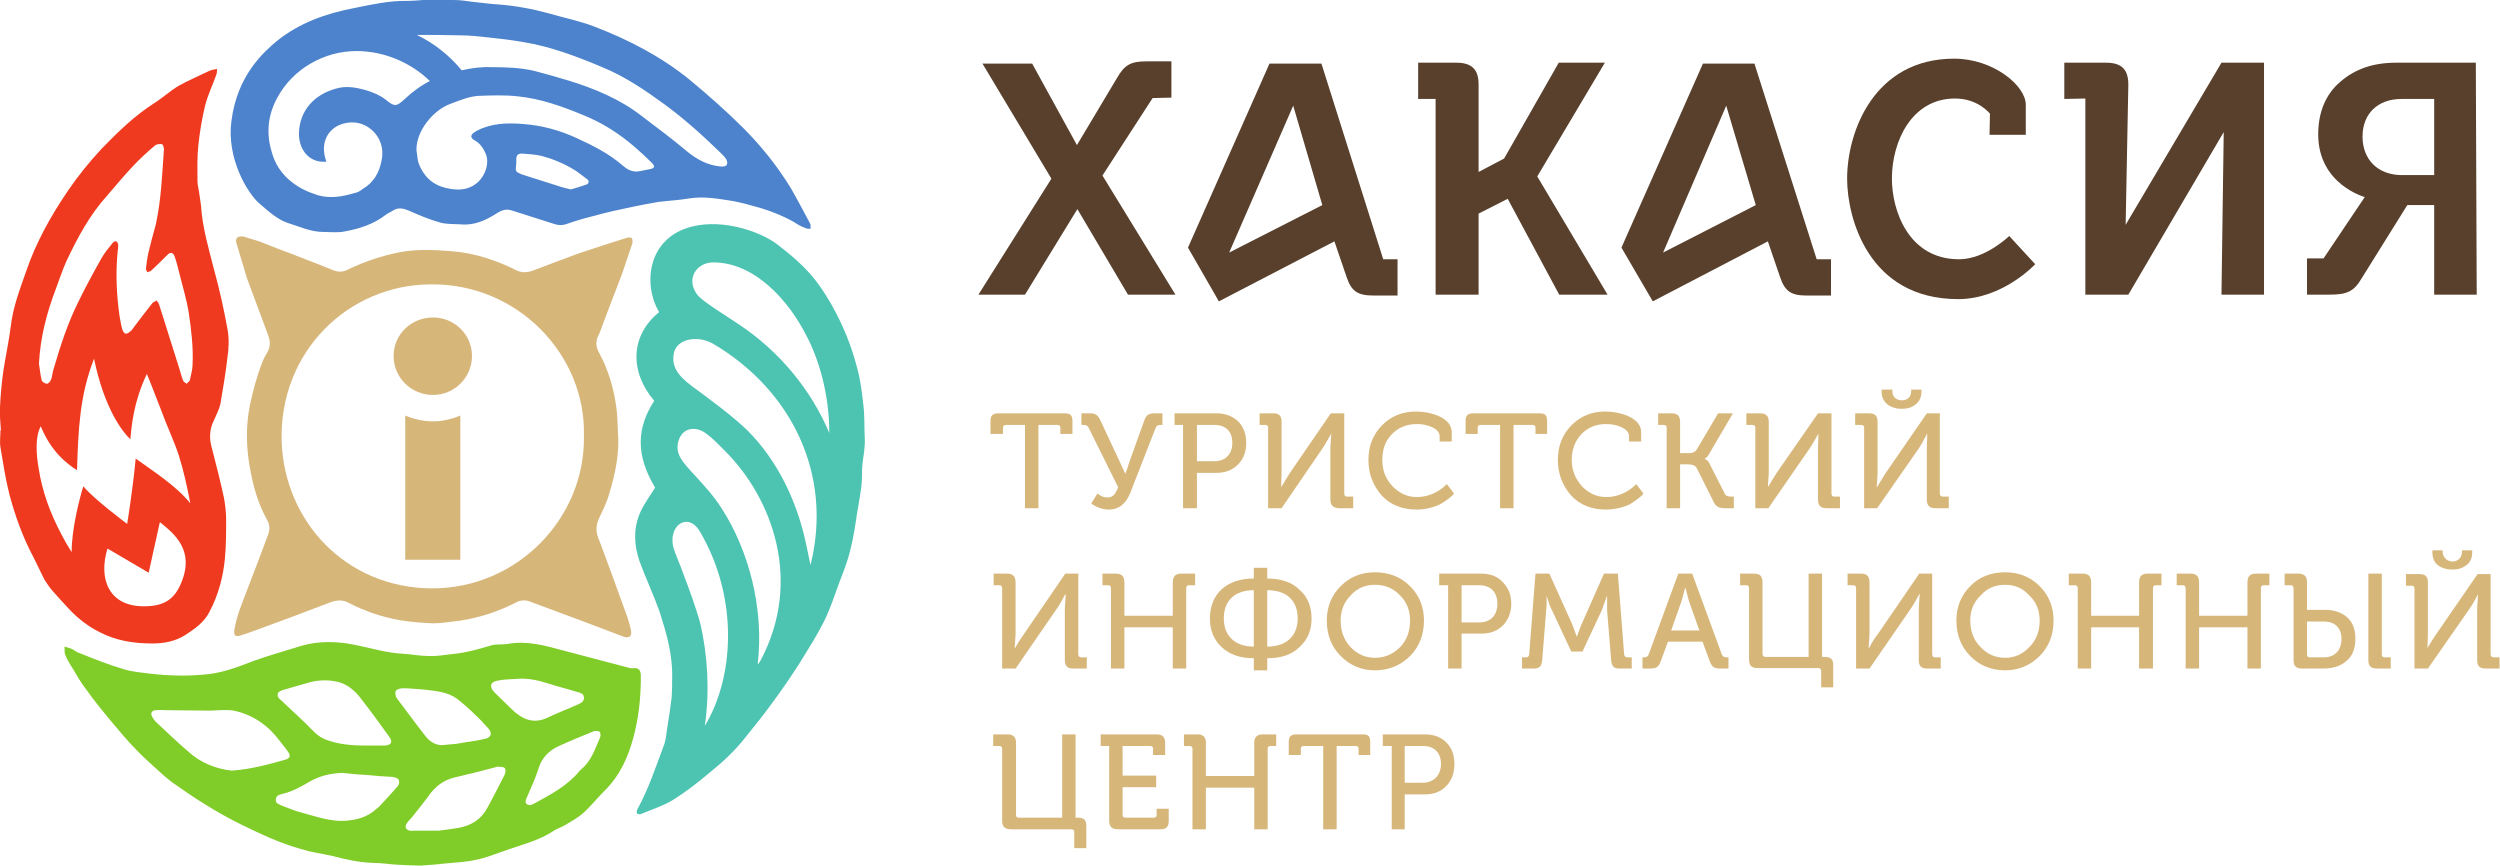 <?xml version="1.0" encoding="UTF-8"?>
<!DOCTYPE svg PUBLIC "-//W3C//DTD SVG 1.1//EN" "http://www.w3.org/Graphics/SVG/1.1/DTD/svg11.dtd">
<svg version="1.2" width="55.83mm" height="19.35mm" viewBox="20311 4671 5583 1935" preserveAspectRatio="xMidYMid" fill-rule="evenodd" stroke-width="28.222" stroke-linejoin="round" xmlns="http://www.w3.org/2000/svg" xmlns:ooo="http://xml.openoffice.org/svg/export" xmlns:xlink="http://www.w3.org/1999/xlink" xmlns:presentation="http://sun.com/xmlns/staroffice/presentation" xmlns:smil="http://www.w3.org/2001/SMIL20/" xmlns:anim="urn:oasis:names:tc:opendocument:xmlns:animation:1.0" xml:space="preserve">
 <defs class="EmbeddedBulletChars">
  <g id="bullet-char-template-57356" transform="scale(0,-0)">
   <path d="M 580,1141 L 1163,571 580,0 -4,571 580,1141 Z"/>
  </g>
  <g id="bullet-char-template-57354" transform="scale(0,-0)">
   <path d="M 8,1128 L 1137,1128 1137,0 8,0 8,1128 Z"/>
  </g>
  <g id="bullet-char-template-10146" transform="scale(0,-0)">
   <path d="M 174,0 L 602,739 174,1481 1456,739 174,0 Z M 1358,739 L 309,1346 659,739 1358,739 Z"/>
  </g>
  <g id="bullet-char-template-10132" transform="scale(0,-0)">
   <path d="M 2015,739 L 1276,0 717,0 1260,543 174,543 174,936 1260,936 717,1481 1274,1481 2015,739 Z"/>
  </g>
  <g id="bullet-char-template-10007" transform="scale(0,-0)">
   <path d="M 0,-2 C -7,14 -16,27 -25,37 L 356,567 C 262,823 215,952 215,954 215,979 228,992 255,992 264,992 276,990 289,987 310,991 331,999 354,1012 L 381,999 492,748 772,1049 836,1024 860,1049 C 881,1039 901,1025 922,1006 886,937 835,863 770,784 769,783 710,716 594,584 L 774,223 C 774,196 753,168 711,139 L 727,119 C 717,90 699,76 672,76 641,76 570,178 457,381 L 164,-76 C 142,-110 111,-127 72,-127 30,-127 9,-110 8,-76 1,-67 -2,-52 -2,-32 -2,-23 -1,-13 0,-2 Z"/>
  </g>
  <g id="bullet-char-template-10004" transform="scale(0,-0)">
   <path d="M 285,-33 C 182,-33 111,30 74,156 52,228 41,333 41,471 41,549 55,616 82,672 116,743 169,778 240,778 293,778 328,747 346,684 L 369,508 C 377,444 397,411 428,410 L 1163,1116 C 1174,1127 1196,1133 1229,1133 1271,1133 1292,1118 1292,1087 L 1292,965 C 1292,929 1282,901 1262,881 L 442,47 C 390,-6 338,-33 285,-33 Z"/>
  </g>
  <g id="bullet-char-template-9679" transform="scale(0,-0)">
   <path d="M 813,0 C 632,0 489,54 383,161 276,268 223,411 223,592 223,773 276,916 383,1023 489,1130 632,1184 813,1184 992,1184 1136,1130 1245,1023 1353,916 1407,772 1407,592 1407,412 1353,268 1245,161 1136,54 992,0 813,0 Z"/>
  </g>
  <g id="bullet-char-template-8226" transform="scale(0,-0)">
   <path d="M 346,457 C 273,457 209,483 155,535 101,586 74,649 74,723 74,796 101,859 155,911 209,963 273,989 346,989 419,989 480,963 531,910 582,859 608,796 608,723 608,648 583,586 532,535 482,483 420,457 346,457 Z"/>
  </g>
  <g id="bullet-char-template-8211" transform="scale(0,-0)">
   <path d="M -4,459 L 1135,459 1135,606 -4,606 -4,459 Z"/>
  </g>
  <g id="bullet-char-template-61548" transform="scale(0,-0)">
   <path d="M 173,740 C 173,903 231,1043 346,1159 462,1274 601,1332 765,1332 928,1332 1067,1274 1183,1159 1299,1043 1357,903 1357,740 1357,577 1299,437 1183,322 1067,206 928,148 765,148 601,148 462,206 346,322 231,437 173,577 173,740 Z"/>
  </g>
 </defs>
 <g class="Page">
  <g class="com.sun.star.drawing.ClosedBezierShape">
   <g id="id3">
    <rect class="BoundingBox" stroke="none" fill="none" x="20455" y="6105" width="1289" height="501"/>
    <path fill="rgb(128,204,40)" stroke="none" d="M 20660,6257 C 20668,6256 20677,6257 20686,6257 20718,6257 20749,6258 20781,6258 20788,6258 20795,6257 20801,6257 20812,6257 20823,6256 20833,6258 20876,6267 20910,6291 20936,6326 20942,6334 20949,6342 20955,6351 20960,6358 20959,6364 20950,6367 20911,6378 20872,6389 20828,6392 20794,6388 20759,6375 20731,6349 20706,6328 20683,6305 20659,6283 20656,6280 20653,6276 20651,6272 20646,6264 20650,6257 20660,6257 Z M 20938,6214 C 20942,6211 20948,6211 20953,6209 20970,6204 20987,6199 21005,6194 21027,6189 21049,6189 21070,6195 21089,6201 21105,6215 21117,6231 21139,6259 21159,6287 21180,6316 21189,6328 21185,6335 21170,6336 21156,6336 21142,6336 21128,6336 21100,6336 21072,6334 21045,6325 21032,6321 21022,6315 21012,6305 20989,6281 20964,6259 20940,6236 20938,6234 20935,6232 20933,6229 20929,6222 20931,6217 20938,6214 Z M 21201,6412 C 21204,6416 21202,6424 21199,6427 21186,6442 21173,6456 21160,6470 21158,6473 21154,6475 21152,6477 21132,6496 21108,6502 21082,6504 21049,6506 21019,6495 20989,6487 20972,6483 20956,6476 20940,6470 20934,6467 20926,6465 20927,6457 20927,6448 20934,6446 20941,6444 20964,6439 20985,6427 21005,6415 21026,6404 21047,6398 21076,6397 21092,6399 21113,6401 21134,6402 21152,6404 21170,6405 21188,6406 21193,6407 21200,6409 21201,6412 Z M 21195,6214 C 21197,6210 21206,6208 21211,6208 21227,6208 21243,6210 21258,6211 21284,6214 21310,6216 21331,6231 21345,6242 21359,6254 21372,6267 21382,6276 21391,6286 21400,6296 21411,6307 21409,6318 21394,6321 21373,6326 21352,6328 21331,6332 21320,6333 21309,6334 21298,6335 21283,6335 21271,6327 21262,6316 21240,6288 21219,6259 21197,6230 21194,6226 21193,6217 21195,6214 Z M 21422,6191 C 21436,6188 21451,6188 21466,6187 21489,6185 21512,6190 21534,6197 21555,6204 21577,6209 21599,6216 21606,6218 21614,6219 21615,6228 21616,6237 21609,6241 21602,6244 21580,6254 21556,6263 21533,6274 21503,6288 21478,6278 21455,6256 21442,6243 21428,6230 21415,6217 21403,6204 21406,6194 21422,6191 Z M 21650,6305 C 21652,6307 21653,6314 21651,6318 21640,6343 21632,6370 21609,6389 21608,6390 21606,6392 21605,6393 21578,6426 21541,6445 21505,6465 21501,6467 21498,6468 21496,6469 21487,6469 21484,6465 21485,6459 21486,6454 21489,6449 21491,6444 21499,6425 21508,6406 21514,6386 21521,6364 21536,6348 21557,6338 21583,6326 21610,6315 21637,6304 21641,6303 21647,6303 21650,6305 Z M 21437,6403 C 21425,6427 21413,6450 21400,6474 21386,6501 21363,6515 21334,6520 21321,6522 21308,6524 21291,6526 21275,6526 21254,6526 21234,6526 21231,6526 21229,6527 21226,6526 21217,6524 21214,6517 21220,6509 21223,6504 21228,6500 21231,6496 21243,6481 21256,6465 21267,6450 21282,6428 21301,6413 21327,6407 21358,6400 21389,6392 21419,6384 21420,6384 21420,6383 21421,6383 21427,6384 21435,6383 21438,6386 21441,6389 21440,6398 21437,6403 Z M 20457,6134 C 20461,6145 20468,6155 20474,6165 20483,6180 20492,6196 20503,6210 20522,6237 20542,6261 20562,6285 20579,6305 20596,6326 20615,6345 20628,6359 20643,6372 20657,6385 20669,6396 20681,6407 20694,6417 20743,6452 20794,6485 20849,6512 20892,6533 20936,6554 20983,6567 21005,6574 21028,6577 21051,6582 21082,6590 21112,6597 21144,6598 21162,6598 21180,6601 21197,6602 21216,6603 21233,6604 21251,6604 21270,6603 21289,6601 21309,6599 21331,6597 21353,6596 21374,6591 21395,6587 21415,6579 21435,6572 21473,6558 21514,6549 21548,6526 21556,6521 21566,6518 21574,6513 21587,6505 21602,6497 21613,6487 21630,6472 21644,6454 21660,6438 21695,6404 21714,6362 21726,6316 21736,6278 21741,6240 21742,6196 21742,6192 21742,6184 21742,6177 21741,6167 21737,6163 21727,6163 21724,6164 21721,6163 21718,6163 21669,6150 21619,6137 21570,6124 21529,6113 21488,6101 21445,6109 21433,6111 21420,6109 21409,6112 21382,6120 21355,6128 21327,6131 21307,6133 21288,6137 21268,6136 21249,6136 21230,6132 21211,6131 21173,6129 21139,6118 21103,6111 21063,6103 21024,6102 20985,6113 20950,6124 20914,6134 20880,6146 20841,6161 20803,6176 20760,6178 20724,6181 20687,6180 20651,6176 20630,6173 20609,6172 20589,6166 20555,6156 20522,6143 20490,6130 20483,6128 20478,6124 20473,6121 20467,6118 20461,6117 20455,6115 20456,6121 20454,6128 20457,6134 Z"/>
   </g>
  </g>
  <g class="com.sun.star.drawing.ClosedBezierShape">
   <g id="id4">
    <rect class="BoundingBox" stroke="none" fill="none" x="20826" y="4671" width="1297" height="521"/>
    <path fill="rgb(76,131,204)" stroke="none" d="M 21934,5039 C 21933,5042 21927,5043 21923,5043 21893,5041 21868,5028 21844,5008 21812,4981 21778,4956 21744,4930 21695,4892 21639,4869 21581,4851 21555,4843 21529,4836 21503,4829 21472,4822 21440,4821 21408,4821 21386,4820 21364,4823 21342,4828 21315,4795 21281,4768 21242,4749 21275,4749 21307,4749 21341,4750 21359,4750 21378,4752 21396,4754 21424,4757 21452,4760 21480,4765 21541,4775 21599,4797 21656,4821 21707,4842 21751,4872 21795,4904 21840,4937 21882,4975 21922,5014 21926,5018 21930,5022 21933,5027 21935,5031 21936,5036 21934,5039 Z M 21761,5049 C 21753,5051 21744,5052 21735,5054 21722,5055 21711,5049 21702,5041 21671,5014 21635,4996 21598,4979 21561,4962 21521,4951 21480,4948 21444,4945 21408,4946 21376,4963 21375,4964 21373,4964 21373,4965 21361,4971 21360,4979 21372,4985 21384,4992 21391,5003 21396,5015 21405,5037 21393,5068 21373,5082 21353,5097 21330,5096 21308,5091 21277,5084 21257,5065 21246,5036 21243,5027 21243,5017 21241,5007 21240,4964 21277,4919 21314,4904 21336,4896 21358,4886 21381,4885 21410,4884 21438,4883 21466,4886 21517,4891 21565,4908 21611,4927 21654,4944 21692,4968 21727,4998 21740,5009 21754,5022 21766,5034 21775,5043 21773,5047 21761,5049 Z M 21621,5083 C 21609,5087 21597,5091 21586,5094 21578,5092 21572,5091 21566,5089 21537,5080 21509,5071 21481,5062 21478,5061 21474,5060 21471,5058 21465,5056 21462,5052 21463,5046 21464,5040 21464,5034 21464,5027 21464,5018 21467,5014 21477,5014 21492,5015 21506,5016 21520,5019 21546,5026 21570,5036 21593,5050 21603,5056 21612,5064 21622,5071 21627,5075 21627,5080 21621,5083 Z M 21215,4892 C 21197,4909 21192,4910 21173,4894 21159,4883 21143,4877 21127,4872 21108,4867 21089,4863 21069,4867 21023,4877 20984,4908 20979,4961 20975,5001 20999,5036 21040,5032 21024,4990 21044,4956 21078,4947 21100,4941 21122,4945 21140,4960 21161,4978 21169,5004 21163,5030 21158,5057 21145,5079 21121,5093 21116,5097 21110,5101 21103,5102 21076,5110 21049,5115 21021,5107 20999,5100 20979,5091 20962,5077 20940,5060 20925,5037 20918,5011 20905,4969 20909,4927 20931,4888 20965,4825 21035,4785 21107,4785 21169,4785 21229,4811 21271,4852 21251,4862 21232,4876 21215,4892 Z M 22120,5170 C 22106,5144 22092,5117 22077,5091 22047,5042 22011,4997 21971,4957 21933,4919 21892,4883 21851,4849 21787,4797 21715,4760 21640,4731 21607,4718 21571,4711 21537,4701 21501,4691 21463,4684 21425,4681 21406,4680 21386,4677 21366,4675 21352,4673 21338,4671 21323,4671 21299,4670 21276,4671 21256,4671 21242,4672 21232,4673 21222,4673 21181,4672 21142,4681 21102,4689 21039,4701 20980,4722 20930,4762 20900,4787 20841,4839 20828,4940 20816,5024 20864,5104 20892,5127 20911,5143 20930,5161 20954,5169 20980,5177 21005,5189 21033,5189 21049,5189 21065,5191 21080,5188 21113,5182 21145,5172 21172,5151 21177,5147 21183,5145 21189,5141 21200,5134 21211,5136 21223,5141 21246,5151 21269,5161 21294,5168 21308,5172 21324,5171 21340,5172 21370,5175 21396,5163 21421,5147 21432,5140 21442,5137 21454,5141 21484,5151 21515,5160 21545,5170 21556,5174 21566,5175 21577,5171 21597,5164 21617,5158 21638,5153 21666,5145 21695,5139 21723,5133 21743,5129 21762,5125 21781,5122 21805,5119 21828,5118 21851,5114 21884,5109 21916,5115 21948,5120 21969,5124 21990,5130 22011,5136 22037,5144 22062,5154 22086,5168 22093,5173 22101,5177 22109,5180 22112,5182 22117,5182 22121,5182 22121,5178 22122,5173 22120,5170 Z"/>
   </g>
  </g>
  <g class="com.sun.star.drawing.ClosedBezierShape">
   <g id="id5">
    <rect class="BoundingBox" stroke="none" fill="none" x="20311" y="4825" width="512" height="1284"/>
    <path fill="rgb(240,58,31)" stroke="none" d="M 20716,5972 C 20700,6011 20676,6025 20632,6025 20555,6025 20530,5965 20551,5896 L 20643,5950 20668,5837 C 20700,5863 20746,5899 20716,5972 Z M 20448,5864 C 20423,5817 20405,5768 20397,5715 20393,5691 20388,5649 20402,5623 20425,5679 20459,5706 20483,5721 20486,5627 20489,5555 20521,5472 20544,5584 20585,5636 20602,5652 20605,5622 20609,5569 20639,5506 20657,5550 20665,5573 20672,5590 20684,5623 20699,5654 20710,5687 20721,5722 20729,5758 20736,5795 20705,5756 20651,5722 20614,5695 20608,5761 20595,5841 20595,5841 20595,5841 20521,5786 20497,5757 20487,5790 20471,5854 20471,5904 20459,5885 20458,5883 20448,5864 Z M 20435,5318 C 20443,5297 20450,5275 20459,5255 20484,5202 20511,5151 20551,5107 20570,5085 20588,5063 20608,5042 20623,5026 20639,5011 20657,4996 20660,4993 20668,4992 20673,4993 20675,4994 20678,5002 20677,5006 20673,5062 20671,5117 20659,5172 20653,5194 20647,5216 20642,5237 20640,5248 20638,5259 20637,5270 20636,5273 20639,5276 20640,5279 20643,5278 20646,5277 20648,5276 20661,5264 20673,5252 20685,5240 20692,5233 20698,5235 20701,5244 20705,5255 20708,5267 20711,5279 20718,5308 20727,5337 20732,5366 20738,5406 20743,5446 20741,5486 20741,5497 20737,5509 20735,5520 20734,5523 20730,5525 20728,5528 20725,5526 20721,5524 20720,5521 20717,5514 20715,5506 20713,5499 20697,5449 20682,5400 20666,5350 20665,5347 20662,5345 20661,5342 20658,5344 20655,5345 20652,5347 20636,5367 20621,5387 20606,5407 20605,5408 20605,5410 20603,5410 20600,5413 20595,5417 20592,5416 20588,5416 20585,5410 20584,5406 20581,5396 20580,5387 20578,5377 20571,5328 20569,5279 20574,5230 20575,5226 20575,5221 20575,5217 20574,5215 20573,5211 20571,5210 20569,5209 20565,5211 20563,5213 20554,5224 20545,5235 20538,5247 20520,5279 20502,5312 20486,5345 20462,5393 20446,5443 20431,5494 20428,5502 20428,5511 20425,5519 20423,5523 20419,5528 20416,5528 20412,5528 20405,5524 20404,5520 20401,5508 20400,5495 20398,5483 20401,5425 20415,5371 20435,5318 Z M 20803,5574 C 20809,5539 20815,5504 20819,5469 20822,5448 20823,5427 20819,5406 20811,5361 20801,5317 20789,5273 20777,5226 20763,5179 20760,5131 20759,5121 20757,5112 20756,5103 20755,5094 20752,5085 20752,5076 20752,5049 20751,5022 20754,4995 20757,4966 20762,4936 20769,4907 20775,4883 20786,4861 20794,4838 20796,4834 20795,4829 20796,4825 20792,4826 20788,4826 20785,4827 20783,4828 20781,4828 20779,4829 20756,4840 20733,4850 20711,4862 20692,4873 20675,4889 20656,4901 20612,4929 20575,4965 20539,5002 20511,5032 20485,5064 20462,5098 20424,5154 20391,5213 20369,5278 20355,5318 20340,5357 20335,5400 20331,5432 20324,5464 20319,5496 20315,5524 20312,5553 20311,5581 20310,5598 20312,5615 20313,5632 L 20312,5632 C 20312,5645 20310,5658 20312,5670 20318,5705 20323,5740 20332,5775 20345,5824 20362,5871 20386,5916 20394,5932 20402,5949 20410,5965 20415,5973 20421,5982 20427,5989 20440,6004 20453,6018 20467,6033 20486,6053 20508,6070 20534,6083 20571,6102 20610,6108 20651,6108 20678,6108 20703,6103 20725,6089 20746,6075 20767,6061 20779,6037 20798,6001 20809,5961 20813,5921 20816,5891 20816,5861 20816,5832 20816,5815 20814,5798 20811,5782 20803,5745 20794,5710 20785,5675 20778,5652 20778,5631 20789,5609 20794,5598 20800,5586 20803,5574 Z"/>
   </g>
  </g>
  <g class="com.sun.star.drawing.ClosedBezierShape">
   <g id="id6">
    <rect class="BoundingBox" stroke="none" fill="none" x="21729" y="5172" width="515" height="1319"/>
    <path fill="rgb(77,195,178)" stroke="none" d="M 21819,5906 C 21795,5849 21846,5810 21874,5858 21962,6008 21950,6185 21885,6292 21897,6209 21890,6132 21876,6068 21869,6036 21832,5937 21819,5906 Z M 22109,5876 C 22089,5789 22048,5700 21980,5632 21946,5599 21892,5560 21868,5542 21836,5519 21808,5497 21816,5459 21823,5427 21870,5419 21904,5439 22077,5541 22172,5729 22121,5933 22116,5908 22113,5895 22109,5876 Z M 22003,6155 C 22018,6031 21983,5900 21923,5807 21904,5777 21883,5755 21865,5735 21835,5703 21818,5685 21826,5656 21836,5623 21868,5623 21889,5640 21903,5650 21915,5663 21930,5678 22037,5785 22103,5969 22010,6145 22008,6149 22006,6152 22003,6155 Z M 21904,5257 C 22000,5257 22075,5348 22111,5419 22139,5471 22163,5550 22163,5638 22123,5543 22053,5456 21959,5394 21937,5379 21879,5344 21868,5329 21842,5294 21866,5257 21904,5257 Z M 22242,5646 C 22241,5623 22242,5598 22239,5575 22236,5549 22233,5522 22226,5496 22213,5444 22193,5395 22166,5348 22135,5295 22110,5265 22047,5217 22011,5189 21927,5159 21856,5177 21757,5202 21746,5306 21783,5368 21719,5420 21716,5500 21772,5566 21734,5625 21729,5685 21774,5760 21763,5778 21748,5798 21740,5817 21725,5853 21727,5888 21739,5924 21753,5962 21770,5998 21784,6037 21791,6059 21799,6085 21804,6108 21810,6135 21813,6163 21812,6191 21812,6203 21812,6215 21811,6228 21808,6251 21805,6274 21801,6297 21799,6310 21798,6325 21793,6337 21775,6385 21759,6434 21734,6479 21733,6482 21732,6486 21734,6488 21735,6489 21740,6490 21742,6489 21766,6479 21791,6471 21813,6458 21842,6440 21869,6419 21895,6397 21925,6373 21953,6347 21977,6316 21998,6290 22019,6264 22039,6236 22059,6209 22078,6181 22096,6153 22115,6122 22135,6091 22151,6059 22165,6031 22175,6000 22186,5970 22195,5947 22204,5924 22210,5899 22217,5872 22221,5844 22225,5817 22230,5786 22237,5756 22236,5725 22236,5709 22239,5693 22241,5678 22242,5667 22243,5656 22242,5646 Z"/>
   </g>
  </g>
  <g class="com.sun.star.drawing.ClosedBezierShape">
   <g id="id7">
    <rect class="BoundingBox" stroke="none" fill="none" x="20834" y="5199" width="891" height="897"/>
    <path fill="rgb(215,182,122)" stroke="none" d="M 21276,5985 C 21081,5984 20946,5833 20940,5657 20934,5457 21088,5307 21273,5306 21467,5304 21619,5463 21615,5643 21619,5827 21467,5985 21276,5985 Z M 21654,5404 C 21669,5363 21685,5323 21700,5283 21708,5260 21715,5238 21723,5215 21724,5212 21724,5206 21722,5203 21720,5201 21714,5201 21711,5202 21675,5213 21639,5225 21603,5237 21568,5250 21533,5263 21499,5276 21487,5280 21476,5280 21465,5275 21419,5252 21371,5236 21320,5232 21281,5229 21243,5227 21205,5234 21164,5242 21125,5255 21088,5273 21076,5279 21066,5279 21054,5274 21025,5262 20995,5251 20965,5239 20940,5230 20915,5220 20890,5210 20877,5206 20863,5202 20854,5199 20840,5198 20836,5204 20839,5214 20847,5239 20854,5265 20862,5291 20878,5334 20894,5377 20910,5420 20915,5434 20915,5445 20908,5458 20904,5464 20900,5472 20897,5479 20885,5510 20876,5543 20869,5576 20859,5627 20861,5676 20871,5726 20878,5763 20889,5799 20908,5833 20914,5844 20914,5855 20909,5867 20895,5905 20880,5944 20865,5983 20853,6015 20839,6046 20834,6080 20833,6089 20837,6093 20845,6091 20855,6088 20865,6085 20875,6081 20933,6060 20992,6038 21049,6016 21063,6011 21076,6010 21089,6017 21126,6036 21164,6049 21204,6056 21228,6060 21253,6062 21278,6063 21299,6063 21319,6059 21339,6057 21383,6050 21423,6037 21462,6017 21473,6011 21484,6010 21496,6015 21534,6029 21571,6043 21609,6057 21641,6069 21672,6081 21704,6093 21716,6097 21723,6092 21720,6078 21717,6065 21713,6051 21708,6038 21688,5983 21668,5927 21647,5872 21641,5857 21642,5843 21649,5828 21658,5809 21667,5791 21672,5772 21685,5728 21695,5683 21691,5636 21690,5617 21690,5597 21687,5578 21681,5536 21669,5496 21649,5459 21642,5447 21641,5435 21646,5423 21649,5417 21652,5410 21654,5404 Z"/>
   </g>
  </g>
  <g class="com.sun.star.drawing.ClosedBezierShape">
   <g id="id8">
    <rect class="BoundingBox" stroke="none" fill="none" x="21190" y="5380" width="176" height="542"/>
    <path fill="rgb(215,182,122)" stroke="none" d="M 21278,5380 C 21326,5380 21365,5418 21365,5466 21365,5514 21326,5553 21278,5553 21229,5553 21190,5514 21190,5466 21190,5418 21229,5380 21278,5380 Z M 21339,5599 L 21339,5921 21216,5921 21216,5599 C 21235,5607 21256,5612 21278,5612 21299,5612 21320,5607 21339,5599 Z"/>
   </g>
  </g>
  <g class="com.sun.star.drawing.ClosedBezierShape">
   <g id="id9">
    <rect class="BoundingBox" stroke="none" fill="none" x="22964" y="4813" width="470" height="532"/>
    <path fill="rgb(89,64,44)" stroke="none" d="M 23056,5235 L 23264,5129 23199,4907 23056,5235 Z M 22964,5224 L 23146,4813 23262,4813 23400,5250 23432,5250 23432,5331 23379,5331 C 23343,5331 23329,5322 23318,5289 L 23291,5210 23033,5344 22964,5224 Z"/>
   </g>
  </g>
  <g class="com.sun.star.drawing.ClosedBezierShape">
   <g id="id10">
    <rect class="BoundingBox" stroke="none" fill="none" x="23932" y="4813" width="470" height="532"/>
    <path fill="rgb(89,64,44)" stroke="none" d="M 24025,5235 L 24232,5129 24166,4907 24025,5235 Z M 23932,5224 L 24114,4813 24229,4813 24368,5250 24400,5250 24400,5331 24346,5331 C 24311,5331 24297,5322 24286,5289 L 24259,5210 24002,5344 23932,5224 Z"/>
   </g>
  </g>
  <g class="com.sun.star.drawing.ClosedBezierShape">
   <g id="id11">
    <rect class="BoundingBox" stroke="none" fill="none" x="23478" y="4811" width="424" height="520"/>
    <path fill="rgb(89,64,44)" stroke="none" d="M 23517,5329 L 23517,4892 23478,4892 23478,4811 23563,4811 C 23598,4811 23613,4826 23613,4860 L 23613,5055 23670,5025 23792,4811 23895,4811 23744,5065 23901,5329 23793,5329 23678,5115 23613,5148 23613,5329 23517,5329 Z"/>
   </g>
  </g>
  <g class="com.sun.star.drawing.ClosedBezierShape">
   <g id="id12">
    <rect class="BoundingBox" stroke="none" fill="none" x="24436" y="4802" width="421" height="538"/>
    <path fill="rgb(89,64,44)" stroke="none" d="M 24798,5198 C 24798,5198 24745,5250 24686,5250 24573,5250 24536,5141 24536,5070 24536,4987 24580,4891 24677,4891 24729,4891 24755,4925 24755,4925 L 24754,4972 24835,4972 24835,4905 C 24835,4862 24762,4802 24675,4802 24497,4802 24436,4964 24436,5070 24436,5157 24483,5339 24684,5339 24784,5339 24856,5261 24856,5261 L 24798,5198 Z"/>
   </g>
  </g>
  <g class="com.sun.star.drawing.ClosedBezierShape">
   <g id="id13">
    <rect class="BoundingBox" stroke="none" fill="none" x="22496" y="4808" width="441" height="522"/>
    <path fill="rgb(89,64,44)" stroke="none" d="M 22496,5329 L 22659,5070 22505,4813 22616,4813 22716,4995 22805,4846 C 22822,4816 22836,4808 22871,4808 L 22927,4808 22927,4889 22885,4890 22773,5063 22936,5329 22830,5329 22717,5138 22600,5329 22496,5329 Z"/>
   </g>
  </g>
  <g class="com.sun.star.drawing.ClosedBezierShape">
   <g id="id14">
    <rect class="BoundingBox" stroke="none" fill="none" x="25463" y="4811" width="380" height="520"/>
    <path fill="rgb(89,64,44)" stroke="none" d="M 25747,5062 L 25747,4892 25674,4892 C 25621,4892 25587,4925 25587,4976 25587,5028 25622,5062 25675,5062 L 25747,5062 Z M 25463,5329 L 25463,5248 25500,5248 25592,5111 C 25592,5111 25488,5083 25488,4971 25488,4923 25504,4882 25537,4854 25570,4825 25611,4811 25662,4811 L 25840,4811 25842,5329 25747,5329 25747,5129 25687,5129 25586,5291 C 25568,5322 25553,5329 25513,5329 L 25463,5329 Z"/>
   </g>
  </g>
  <g class="com.sun.star.drawing.ClosedBezierShape">
   <g id="id15">
    <rect class="BoundingBox" stroke="none" fill="none" x="24921" y="4811" width="447" height="520"/>
    <path fill="rgb(89,64,44)" stroke="none" d="M 24968,5329 L 24968,4891 24921,4892 24921,4811 25014,4811 C 25049,4811 25064,4826 25064,4860 L 25058,5173 25272,4811 25367,4811 25367,5329 25272,5329 25277,4966 25064,5329 24968,5329 Z"/>
   </g>
  </g>
  <g class="com.sun.star.drawing.ClosedBezierShape">
   <g id="id16">
    <rect class="BoundingBox" stroke="none" fill="none" x="22523" y="5594" width="184" height="213"/>
    <path fill="rgb(215,182,122)" stroke="none" d="M 22600,5806 L 22600,5620 22558,5620 C 22553,5620 22551,5622 22551,5626 L 22551,5640 22523,5640 22523,5612 C 22523,5598 22528,5594 22542,5594 L 22688,5594 C 22701,5594 22706,5598 22706,5612 L 22706,5640 22679,5640 22679,5626 C 22679,5622 22677,5620 22672,5620 L 22630,5620 22630,5806 22600,5806 Z"/>
   </g>
  </g>
  <g class="com.sun.star.drawing.ClosedBezierShape">
   <g id="id17">
    <rect class="BoundingBox" stroke="none" fill="none" x="22725" y="5594" width="183" height="216"/>
    <path fill="rgb(215,182,122)" stroke="none" d="M 22762,5773 C 22769,5779 22776,5782 22784,5782 22796,5782 22802,5775 22808,5759 L 22742,5626 C 22740,5622 22737,5620 22732,5620 L 22726,5620 22726,5594 22745,5594 C 22758,5594 22763,5598 22769,5611 L 22812,5703 22824,5729 C 22827,5722 22830,5713 22833,5703 L 22866,5611 C 22871,5597 22876,5594 22891,5594 L 22907,5594 22907,5620 22902,5620 C 22897,5620 22894,5622 22892,5626 L 22835,5772 C 22825,5797 22809,5809 22787,5809 22771,5809 22754,5801 22748,5795 L 22762,5773 Z"/>
   </g>
  </g>
  <g class="com.sun.star.drawing.ClosedBezierShape">
   <g id="id18">
    <rect class="BoundingBox" stroke="none" fill="none" x="22934" y="5594" width="161" height="213"/>
    <path fill="rgb(215,182,122)" stroke="none" d="M 22984,5701 L 23023,5701 C 23048,5701 23063,5685 23063,5660 23063,5635 23049,5620 23023,5620 L 22984,5620 22984,5701 Z M 22953,5806 L 22953,5620 22934,5620 22934,5594 23028,5594 C 23047,5594 23063,5600 23076,5612 23088,5624 23094,5640 23094,5660 23094,5680 23088,5696 23076,5708 23063,5721 23047,5727 23028,5727 L 22984,5727 22984,5806 22953,5806 Z"/>
   </g>
  </g>
  <g class="com.sun.star.drawing.ClosedBezierShape">
   <g id="id19">
    <rect class="BoundingBox" stroke="none" fill="none" x="23123" y="5594" width="211" height="213"/>
    <path fill="rgb(215,182,122)" stroke="none" d="M 23143,5806 L 23143,5626 C 23143,5622 23141,5620 23137,5620 L 23124,5620 23124,5594 23154,5594 C 23168,5594 23173,5600 23173,5613 L 23173,5729 23172,5759 C 23180,5746 23186,5736 23191,5728 L 23283,5594 23313,5594 23313,5772 C 23313,5778 23315,5780 23320,5780 L 23333,5780 23333,5806 23303,5806 C 23289,5806 23282,5800 23282,5787 L 23282,5670 23284,5639 C 23277,5652 23271,5662 23266,5670 L 23173,5806 23143,5806 Z"/>
   </g>
  </g>
  <g class="com.sun.star.drawing.ClosedBezierShape">
   <g id="id20">
    <rect class="BoundingBox" stroke="none" fill="none" x="23367" y="5589" width="192" height="221"/>
    <path fill="rgb(215,182,122)" stroke="none" d="M 23397,5621 C 23418,5600 23443,5590 23474,5590 23502,5590 23553,5602 23553,5636 L 23553,5657 23526,5657 23526,5645 C 23526,5637 23520,5630 23509,5625 23498,5620 23487,5618 23475,5618 23452,5618 23434,5626 23420,5640 23405,5655 23398,5674 23398,5698 23398,5721 23405,5740 23420,5756 23435,5772 23453,5781 23475,5781 23509,5781 23532,5762 23539,5755 L 23542,5752 23558,5773 C 23557,5775 23555,5778 23544,5786 23539,5790 23533,5794 23527,5797 23516,5803 23495,5809 23475,5809 23443,5809 23417,5799 23397,5778 23377,5755 23367,5729 23367,5698 23367,5667 23377,5642 23397,5621 Z"/>
   </g>
  </g>
  <g class="com.sun.star.drawing.ClosedBezierShape">
   <g id="id21">
    <rect class="BoundingBox" stroke="none" fill="none" x="23584" y="5594" width="184" height="213"/>
    <path fill="rgb(215,182,122)" stroke="none" d="M 23661,5806 L 23661,5620 23618,5620 C 23613,5620 23611,5622 23611,5626 L 23611,5640 23584,5640 23584,5612 C 23584,5598 23589,5594 23602,5594 L 23748,5594 C 23762,5594 23766,5598 23766,5612 L 23766,5640 23740,5640 23740,5626 C 23740,5622 23738,5620 23733,5620 L 23691,5620 23691,5806 23661,5806 Z"/>
   </g>
  </g>
  <g class="com.sun.star.drawing.ClosedBezierShape">
   <g id="id22">
    <rect class="BoundingBox" stroke="none" fill="none" x="23790" y="5589" width="192" height="221"/>
    <path fill="rgb(215,182,122)" stroke="none" d="M 23820,5621 C 23841,5600 23866,5590 23896,5590 23925,5590 23976,5602 23976,5636 L 23976,5657 23949,5657 23949,5645 C 23949,5637 23943,5630 23932,5625 23921,5620 23910,5618 23897,5618 23875,5618 23857,5626 23843,5640 23829,5655 23821,5674 23821,5698 23821,5721 23829,5740 23843,5756 23858,5772 23876,5781 23898,5781 23932,5781 23955,5762 23962,5755 L 23965,5752 23981,5773 C 23980,5775 23978,5778 23967,5786 23962,5790 23956,5794 23951,5797 23939,5803 23918,5809 23897,5809 23866,5809 23840,5799 23820,5778 23800,5755 23790,5729 23790,5698 23790,5667 23800,5642 23820,5621 Z"/>
   </g>
  </g>
  <g class="com.sun.star.drawing.ClosedBezierShape">
   <g id="id23">
    <rect class="BoundingBox" stroke="none" fill="none" x="24014" y="5594" width="170" height="213"/>
    <path fill="rgb(215,182,122)" stroke="none" d="M 24033,5806 L 24033,5626 C 24033,5622 24031,5620 24026,5620 L 24014,5620 24014,5594 24044,5594 C 24057,5594 24063,5600 24063,5613 L 24063,5683 24083,5683 C 24091,5683 24097,5680 24100,5675 L 24148,5594 24181,5594 24130,5681 C 24127,5688 24122,5693 24120,5694 L 24118,5695 24118,5696 C 24122,5697 24127,5701 24130,5709 L 24162,5772 C 24164,5778 24169,5780 24177,5780 L 24183,5780 24183,5806 24166,5806 C 24149,5806 24143,5803 24137,5790 L 24100,5716 C 24097,5711 24091,5708 24081,5708 L 24063,5708 24063,5806 24033,5806 Z"/>
   </g>
  </g>
  <g class="com.sun.star.drawing.ClosedBezierShape">
   <g id="id24">
    <rect class="BoundingBox" stroke="none" fill="none" x="24211" y="5594" width="210" height="213"/>
    <path fill="rgb(215,182,122)" stroke="none" d="M 24231,5806 L 24231,5626 C 24231,5622 24229,5620 24224,5620 L 24211,5620 24211,5594 24241,5594 C 24255,5594 24261,5600 24261,5613 L 24261,5729 24259,5759 C 24267,5746 24273,5736 24278,5728 L 24371,5594 24401,5594 24401,5772 C 24401,5778 24403,5780 24407,5780 L 24420,5780 24420,5806 24390,5806 C 24377,5806 24371,5800 24371,5787 L 24371,5670 24372,5639 C 24365,5652 24359,5662 24354,5670 L 24260,5806 24231,5806 Z"/>
   </g>
  </g>
  <g class="com.sun.star.drawing.ClosedBezierShape">
   <g id="id25">
    <rect class="BoundingBox" stroke="none" fill="none" x="24454" y="5541" width="210" height="267"/>
    <path fill="rgb(215,182,122)" stroke="none" d="M 24526,5574 C 24517,5567 24513,5557 24513,5546 L 24513,5541 24537,5541 24537,5545 C 24537,5558 24547,5565 24558,5565 24570,5565 24579,5558 24579,5545 L 24579,5541 24602,5541 24602,5546 C 24602,5557 24598,5567 24589,5574 24581,5581 24570,5584 24558,5584 24546,5584 24535,5581 24526,5574 Z M 24474,5806 L 24474,5626 C 24474,5622 24472,5620 24467,5620 L 24454,5620 24454,5594 24484,5594 C 24498,5594 24504,5599 24504,5613 L 24504,5730 24502,5760 C 24510,5747 24516,5737 24521,5729 L 24614,5594 24643,5594 24643,5773 C 24643,5778 24646,5780 24650,5780 L 24663,5780 24663,5806 24633,5806 C 24620,5806 24614,5800 24614,5787 L 24614,5671 24615,5639 C 24608,5652 24602,5663 24597,5671 L 24503,5806 24474,5806 Z"/>
   </g>
  </g>
  <g class="com.sun.star.drawing.ClosedBezierShape">
   <g id="id26">
    <rect class="BoundingBox" stroke="none" fill="none" x="22530" y="5951" width="209" height="214"/>
    <path fill="rgb(215,182,122)" stroke="none" d="M 22549,6164 L 22549,5986 C 22549,5980 22547,5978 22543,5978 L 22530,5978 22530,5952 22560,5952 C 22573,5952 22579,5958 22579,5972 L 22579,6088 22577,6118 22578,6118 C 22585,6105 22592,6095 22597,6088 L 22690,5952 22719,5952 22719,6132 C 22719,6136 22721,6139 22726,6139 L 22738,6139 22738,6164 22708,6164 C 22695,6164 22689,6159 22689,6145 L 22689,6029 22691,5998 22690,5998 C 22683,6011 22677,6022 22672,6029 L 22579,6164 22549,6164 Z"/>
   </g>
  </g>
  <g class="com.sun.star.drawing.ClosedBezierShape">
   <g id="id27">
    <rect class="BoundingBox" stroke="none" fill="none" x="22773" y="5951" width="208" height="214"/>
    <path fill="rgb(215,182,122)" stroke="none" d="M 22792,6164 L 22792,5986 C 22792,5980 22790,5978 22786,5978 L 22773,5978 22773,5952 22803,5952 C 22816,5952 22822,5958 22822,5972 L 22822,6046 22930,6046 22930,5972 C 22930,5958 22936,5952 22950,5952 L 22980,5952 22980,5978 22967,5978 C 22962,5978 22960,5980 22960,5986 L 22960,6164 22930,6164 22930,6072 22822,6072 22822,6164 22792,6164 Z"/>
   </g>
  </g>
  <g class="com.sun.star.drawing.ClosedBezierShape">
   <g id="id28">
    <rect class="BoundingBox" stroke="none" fill="none" x="23013" y="5939" width="229" height="230"/>
    <path fill="rgb(215,182,122)" stroke="none" d="M 23141,6115 C 23184,6115 23209,6091 23209,6052 23209,6012 23184,5989 23141,5989 L 23141,6115 Z M 23111,6115 L 23111,5989 C 23069,5989 23044,6012 23044,6052 23044,6091 23069,6115 23111,6115 Z M 23039,5987 C 23057,5971 23081,5963 23111,5963 L 23111,5939 23141,5939 23141,5963 C 23172,5963 23196,5971 23213,5988 23231,6003 23240,6026 23240,6052 23240,6079 23231,6100 23213,6116 23196,6133 23172,6141 23141,6141 L 23141,6168 23111,6168 23111,6141 C 23081,6141 23057,6133 23039,6116 23022,6100 23013,6079 23013,6052 23013,6025 23022,6003 23039,5987 Z"/>
   </g>
  </g>
  <g class="com.sun.star.drawing.ClosedBezierShape">
   <g id="id29">
    <rect class="BoundingBox" stroke="none" fill="none" x="23274" y="5949" width="218" height="220"/>
    <path fill="rgb(215,182,122)" stroke="none" d="M 23327,6116 C 23342,6132 23360,6140 23382,6140 23403,6140 23422,6132 23438,6116 23453,6100 23460,6080 23460,6057 23460,6035 23453,6016 23438,6001 23422,5984 23403,5977 23382,5977 23360,5977 23342,5984 23327,6001 23312,6016 23305,6035 23305,6057 23305,6080 23312,6100 23327,6116 Z M 23305,5980 C 23326,5959 23351,5949 23382,5949 23412,5949 23439,5959 23460,5980 23481,6001 23491,6027 23491,6057 23491,6088 23481,6115 23460,6136 23439,6157 23412,6168 23382,6168 23351,6168 23326,6157 23305,6136 23284,6115 23274,6088 23274,6057 23274,6027 23284,6001 23305,5980 Z"/>
   </g>
  </g>
  <g class="com.sun.star.drawing.ClosedBezierShape">
   <g id="id30">
    <rect class="BoundingBox" stroke="none" fill="none" x="23525" y="5951" width="162" height="214"/>
    <path fill="rgb(215,182,122)" stroke="none" d="M 23575,6061 L 23614,6061 C 23640,6061 23655,6045 23655,6019 23655,5994 23640,5978 23615,5978 L 23575,5978 23575,6061 Z M 23545,6164 L 23545,5978 23525,5978 23525,5952 23619,5952 C 23639,5952 23655,5958 23667,5971 23679,5983 23686,5999 23686,6019 23686,6039 23679,6056 23667,6068 23655,6080 23639,6086 23619,6086 L 23575,6086 23575,6164 23545,6164 Z"/>
   </g>
  </g>
  <g class="com.sun.star.drawing.ClosedBezierShape">
   <g id="id31">
    <rect class="BoundingBox" stroke="none" fill="none" x="23710" y="5951" width="247" height="214"/>
    <path fill="rgb(215,182,122)" stroke="none" d="M 23710,6164 L 23710,6139 23720,6139 C 23723,6139 23726,6136 23726,6132 L 23740,5952 23771,5952 23822,6065 23832,6092 23833,6092 C 23836,6082 23840,6073 23843,6065 L 23893,5952 23924,5952 23938,6132 C 23938,6136 23941,6139 23945,6139 L 23955,6139 23955,6164 23928,6164 C 23915,6164 23910,6159 23909,6145 L 23900,6034 23900,6003 23899,6003 C 23895,6016 23891,6026 23888,6034 L 23845,6126 23820,6126 23777,6034 C 23773,6027 23769,6015 23767,6008 L 23765,6002 C 23765,6015 23765,6025 23764,6034 L 23755,6145 C 23754,6159 23749,6164 23736,6164 L 23710,6164 Z"/>
   </g>
  </g>
  <g class="com.sun.star.drawing.ClosedBezierShape">
   <g id="id32">
    <rect class="BoundingBox" stroke="none" fill="none" x="23979" y="5951" width="193" height="214"/>
    <path fill="rgb(215,182,122)" stroke="none" d="M 24043,6079 L 24106,6079 24083,6014 24075,5984 24074,5984 C 24071,5997 24068,6007 24066,6014 L 24043,6079 Z M 23979,6164 L 23979,6139 23983,6139 C 23988,6139 23991,6137 23993,6132 L 24059,5952 24090,5952 24156,6132 C 24158,6137 24161,6139 24167,6139 L 24171,6139 24171,6164 24154,6164 C 24139,6164 24134,6161 24129,6147 L 24113,6104 24036,6104 24020,6147 C 24015,6161 24010,6164 23995,6164 L 23979,6164 Z"/>
   </g>
  </g>
  <g class="com.sun.star.drawing.ClosedBezierShape">
   <g id="id33">
    <rect class="BoundingBox" stroke="none" fill="none" x="24197" y="5952" width="209" height="255"/>
    <path fill="rgb(215,182,122)" stroke="none" d="M 24217,5985 C 24217,5980 24215,5978 24211,5978 L 24197,5978 24197,5952 24228,5952 C 24242,5952 24247,5958 24247,5972 L 24247,6131 C 24247,6135 24249,6138 24254,6138 L 24350,6138 24350,5952 24380,5952 24380,6138 24386,6138 C 24399,6138 24405,6143 24405,6156 L 24405,6206 24378,6206 24378,6170 C 24378,6165 24376,6163 24372,6163 L 24237,6163 C 24223,6163 24217,6158 24217,6144 L 24217,5985 Z"/>
   </g>
  </g>
  <g class="com.sun.star.drawing.ClosedBezierShape">
   <g id="id34">
    <rect class="BoundingBox" stroke="none" fill="none" x="24437" y="5951" width="210" height="214"/>
    <path fill="rgb(215,182,122)" stroke="none" d="M 24456,6164 L 24456,5986 C 24456,5980 24454,5978 24449,5978 L 24437,5978 24437,5952 24467,5952 C 24480,5952 24486,5958 24486,5972 L 24486,6088 24484,6118 24485,6118 C 24492,6105 24498,6095 24504,6088 L 24597,5952 24626,5952 24626,6132 C 24626,6136 24628,6139 24632,6139 L 24645,6139 24645,6164 24615,6164 C 24602,6164 24596,6159 24596,6145 L 24596,6029 24598,5998 24597,5998 C 24590,6011 24584,6022 24579,6029 L 24486,6164 24456,6164 Z"/>
   </g>
  </g>
  <g class="com.sun.star.drawing.ClosedBezierShape">
   <g id="id35">
    <rect class="BoundingBox" stroke="none" fill="none" x="24680" y="5949" width="218" height="220"/>
    <path fill="rgb(215,182,122)" stroke="none" d="M 24734,6116 C 24749,6132 24767,6140 24789,6140 24810,6140 24828,6132 24843,6116 24859,6100 24866,6080 24866,6057 24866,6035 24859,6016 24843,6001 24828,5984 24810,5977 24789,5977 24767,5977 24749,5984 24734,6001 24718,6016 24711,6035 24711,6057 24711,6080 24718,6100 24734,6116 Z M 24711,5980 C 24731,5959 24758,5949 24789,5949 24819,5949 24845,5959 24866,5980 24887,6001 24897,6027 24897,6057 24897,6088 24887,6115 24866,6136 24845,6157 24819,6168 24789,6168 24758,6168 24731,6157 24711,6136 24690,6115 24680,6088 24680,6057 24680,6027 24690,6001 24711,5980 Z"/>
   </g>
  </g>
  <g class="com.sun.star.drawing.ClosedBezierShape">
   <g id="id36">
    <rect class="BoundingBox" stroke="none" fill="none" x="24931" y="5951" width="208" height="214"/>
    <path fill="rgb(215,182,122)" stroke="none" d="M 24951,6164 L 24951,5986 C 24951,5980 24949,5978 24944,5978 L 24931,5978 24931,5952 24962,5952 C 24975,5952 24981,5958 24981,5972 L 24981,6046 25088,6046 25088,5972 C 25088,5958 25094,5952 25107,5952 L 25138,5952 25138,5978 25125,5978 C 25121,5978 25119,5980 25119,5986 L 25119,6164 25088,6164 25088,6072 24981,6072 24981,6164 24951,6164 Z"/>
   </g>
  </g>
  <g class="com.sun.star.drawing.ClosedBezierShape">
   <g id="id37">
    <rect class="BoundingBox" stroke="none" fill="none" x="25171" y="5951" width="209" height="214"/>
    <path fill="rgb(215,182,122)" stroke="none" d="M 25192,6164 L 25192,5986 C 25192,5980 25190,5978 25185,5978 L 25172,5978 25172,5952 25203,5952 C 25216,5952 25222,5958 25222,5972 L 25222,6046 25330,6046 25330,5972 C 25330,5958 25336,5952 25349,5952 L 25379,5952 25379,5978 25366,5978 C 25362,5978 25360,5980 25360,5986 L 25360,6164 25330,6164 25330,6072 25222,6072 25222,6164 25192,6164 Z"/>
   </g>
  </g>
  <g class="com.sun.star.drawing.ClosedBezierShape">
   <g id="id38">
    <rect class="BoundingBox" stroke="none" fill="none" x="25413" y="5951" width="238" height="214"/>
    <path fill="rgb(215,182,122)" stroke="none" d="M 25600,5952 L 25630,5952 25630,6132 C 25630,6137 25632,6139 25637,6139 L 25650,6139 25650,6164 25620,6164 C 25606,6164 25600,6159 25600,6145 L 25600,5952 Z M 25463,6132 C 25463,6137 25465,6139 25469,6139 L 25501,6139 C 25525,6139 25540,6123 25540,6098 25540,6073 25525,6059 25501,6059 L 25463,6059 25463,6132 Z M 25433,5986 C 25433,5980 25431,5978 25426,5978 L 25413,5978 25413,5952 25443,5952 C 25457,5952 25463,5958 25463,5971 L 25463,6033 25504,6033 C 25523,6033 25539,6038 25552,6049 25565,6060 25571,6076 25571,6097 25571,6119 25565,6136 25551,6147 25538,6159 25520,6164 25499,6164 L 25452,6164 C 25439,6164 25433,6159 25433,6145 L 25433,5986 Z"/>
   </g>
  </g>
  <g class="com.sun.star.drawing.ClosedBezierShape">
   <g id="id39">
    <rect class="BoundingBox" stroke="none" fill="none" x="25684" y="5900" width="210" height="265"/>
    <path fill="rgb(215,182,122)" stroke="none" d="M 25755,5933 C 25747,5927 25743,5916 25743,5904 L 25743,5900 25766,5900 25766,5904 C 25766,5916 25777,5925 25788,5925 25799,5925 25809,5917 25809,5904 L 25809,5900 25832,5900 25832,5904 C 25832,5916 25828,5927 25819,5933 25810,5940 25800,5943 25788,5943 25776,5943 25764,5940 25755,5933 Z M 25703,6164 L 25703,5986 C 25703,5981 25701,5979 25697,5979 L 25684,5979 25684,5953 25714,5953 C 25728,5953 25733,5959 25733,5972 L 25733,6088 25732,6118 C 25740,6105 25746,6095 25751,6088 L 25844,5953 25873,5953 25873,6132 C 25873,6136 25875,6139 25880,6139 L 25893,6139 25893,6164 25863,6164 C 25849,6164 25843,6159 25843,6145 L 25843,6029 25845,5998 C 25838,6011 25832,6022 25827,6029 L 25733,6164 25703,6164 Z"/>
   </g>
  </g>
  <g class="com.sun.star.drawing.ClosedBezierShape">
   <g id="id40">
    <rect class="BoundingBox" stroke="none" fill="none" x="22529" y="6311" width="209" height="255"/>
    <path fill="rgb(215,182,122)" stroke="none" d="M 22549,6343 C 22549,6339 22547,6337 22542,6337 L 22529,6337 22529,6311 22561,6311 C 22574,6311 22580,6317 22580,6330 L 22580,6491 C 22580,6495 22582,6497 22586,6497 L 22683,6497 22683,6311 22713,6311 22713,6497 22718,6497 C 22732,6497 22737,6502 22737,6516 L 22737,6565 22710,6565 22710,6529 C 22710,6525 22708,6523 22704,6523 L 22569,6523 C 22555,6523 22549,6517 22549,6504 L 22549,6343 Z"/>
   </g>
  </g>
  <g class="com.sun.star.drawing.ClosedBezierShape">
   <g id="id41">
    <rect class="BoundingBox" stroke="none" fill="none" x="22768" y="6311" width="154" height="213"/>
    <path fill="rgb(215,182,122)" stroke="none" d="M 22788,6337 L 22769,6337 22769,6311 22894,6311 C 22907,6311 22913,6317 22913,6330 L 22913,6357 22886,6357 22886,6343 C 22886,6339 22884,6337 22879,6337 L 22818,6337 22818,6403 22893,6403 22893,6429 22818,6429 22818,6491 C 22818,6495 22820,6497 22825,6497 L 22887,6497 C 22892,6497 22894,6495 22894,6491 L 22894,6477 22921,6477 22921,6504 C 22921,6517 22916,6523 22902,6523 L 22808,6523 C 22794,6523 22788,6517 22788,6504 L 22788,6337 Z"/>
   </g>
  </g>
  <g class="com.sun.star.drawing.ClosedBezierShape">
   <g id="id42">
    <rect class="BoundingBox" stroke="none" fill="none" x="22954" y="6311" width="208" height="213"/>
    <path fill="rgb(215,182,122)" stroke="none" d="M 22974,6523 L 22974,6343 C 22974,6339 22972,6337 22967,6337 L 22955,6337 22955,6311 22985,6311 C 22998,6311 23004,6317 23004,6330 L 23004,6404 23112,6404 23112,6330 C 23112,6317 23118,6311 23132,6311 L 23161,6311 23161,6337 23149,6337 C 23144,6337 23142,6339 23142,6343 L 23142,6523 23112,6523 23112,6430 23004,6430 23004,6523 22974,6523 Z"/>
   </g>
  </g>
  <g class="com.sun.star.drawing.ClosedBezierShape">
   <g id="id43">
    <rect class="BoundingBox" stroke="none" fill="none" x="23189" y="6311" width="183" height="213"/>
    <path fill="rgb(215,182,122)" stroke="none" d="M 23266,6523 L 23266,6337 23223,6337 C 23218,6337 23216,6339 23216,6343 L 23216,6357 23189,6357 23189,6329 C 23189,6315 23194,6311 23207,6311 L 23354,6311 C 23367,6311 23371,6315 23371,6329 L 23371,6357 23345,6357 23345,6343 C 23345,6339 23343,6337 23338,6337 L 23296,6337 23296,6523 23266,6523 Z"/>
   </g>
  </g>
  <g class="com.sun.star.drawing.ClosedBezierShape">
   <g id="id44">
    <rect class="BoundingBox" stroke="none" fill="none" x="23399" y="6311" width="161" height="213"/>
    <path fill="rgb(215,182,122)" stroke="none" d="M 23448,6419 L 23488,6419 C 23513,6419 23529,6402 23529,6377 23529,6352 23514,6337 23489,6337 L 23448,6337 23448,6419 Z M 23419,6523 L 23419,6337 23399,6337 23399,6311 23493,6311 C 23513,6311 23529,6317 23541,6329 23553,6341 23559,6357 23559,6377 23559,6397 23553,6414 23541,6426 23529,6439 23513,6445 23493,6445 L 23448,6445 23448,6523 23419,6523 Z"/>
   </g>
  </g>
 </g>
</svg>
